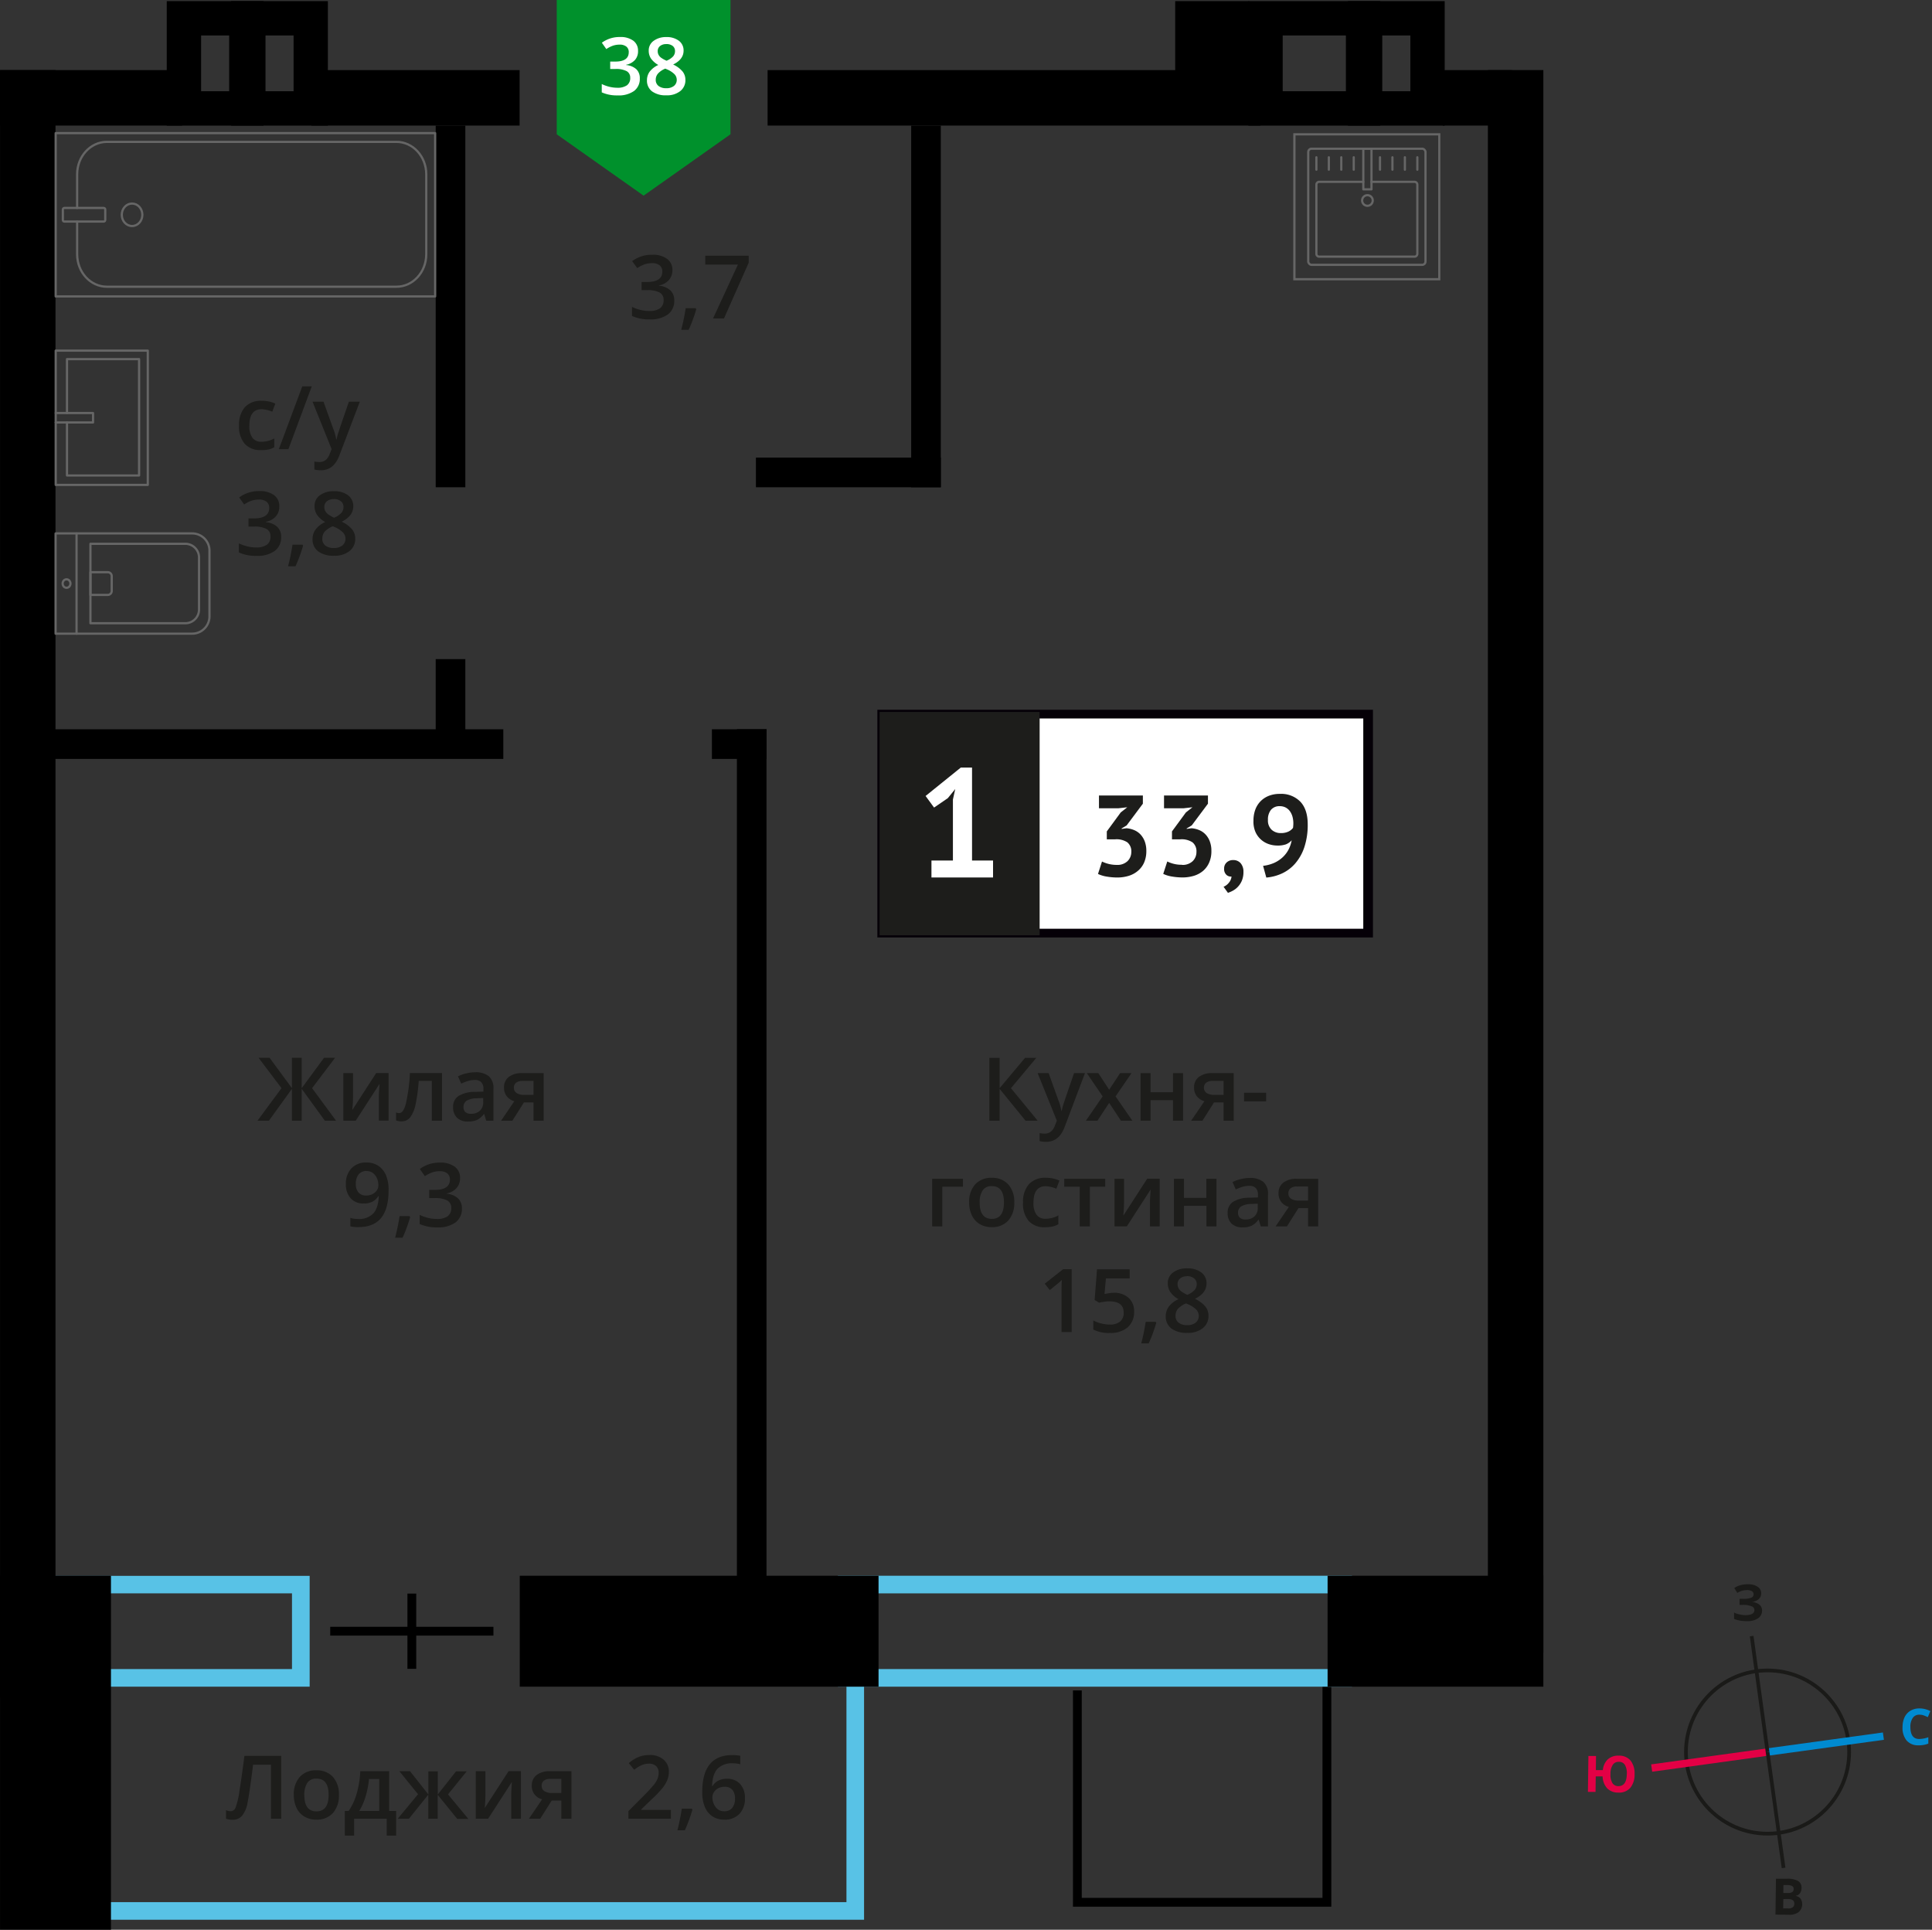 <svg xmlns="http://www.w3.org/2000/svg" width="636.4" height="635.55" viewBox="0 0 636.4 635.55">
  <rect x="0" y="0" width="636.4" height="635.55" fill="#333333" stroke="none"/>
  <defs>
    <style>
      .cls-1, .cls-11, .cls-12, .cls-13, .cls-14, .cls-3, .cls-4 {
        fill: none;
      }

      .cls-1 {
        stroke: #000;
        stroke-width: 2.9px;
      }

      .cls-1, .cls-3 {
        stroke-miterlimit: 10;
      }

      .cls-2 {
        fill: #58c2e6;
      }

      .cls-3 {
        stroke: #58c2e6;
        stroke-width: 5.8px;
      }

      .cls-4 {
        stroke: #666;
        stroke-linecap: round;
        stroke-linejoin: round;
        stroke-width: 0.73px;
      }

      .cls-5 {
        fill: #666;
      }

      .cls-6, .cls-9 {
        fill: #1d1d1b;
      }

      .cls-7 {
        fill: #fff;
      }

      .cls-8 {
        fill: #050007;
      }

      .cls-9 {
        stroke: #1d1d1b;
        stroke-width: 1.45px;
      }

      .cls-12, .cls-13, .cls-14, .cls-9 {
        stroke-miterlimit: 22.93;
      }

      .cls-10 {
        fill: #00912c;
        fill-rule: evenodd;
      }

      .cls-11, .cls-14 {
        stroke: #1a1a18;
      }

      .cls-11 {
        stroke-miterlimit: 22.93;
        stroke-width: 1.22px;
      }

      .cls-12 {
        stroke: #008ad1;
        stroke-width: 2.44px;
      }

      .cls-13 {
        stroke: #e30045;
        stroke-width: 2.44px;
      }

      .cls-14 {
        stroke-width: 1.22px;
      }

      .cls-15 {
        isolation: isolate;
      }

      .cls-16 {
        fill: #008ad1;
      }

      .cls-17 {
        fill: #e30045;
      }

      .cls-18 {
        fill: #1a1a18;
      }
    </style>
  </defs>
  <g id="Layer_8" data-name="Layer 8">
    <g>
      <polyline class="cls-1" points="437.08 555.5 437.08 626.51 354.88 626.51 354.88 556.74"/>
      <path class="cls-2" d="M96.18,524.76V549.7H14.4V524.76H96.18M102,519H8.6V555.5H102V519Z"/>
      <path class="cls-2" d="M439.55,524.76V549.7H281.8V524.76H439.55m5.8-5.8H276V555.5H445.35V519Z"/>
      <polyline class="cls-3" points="1.77 629.36 281.72 629.36 281.72 552.04"/>
      <rect x="171.21" y="518.96" width="118.18" height="36.54"/>
      <rect x="437.31" y="518.96" width="71.07" height="36.54"/>
      <rect x="-40.03" y="558.98" width="116.6" height="36.54" transform="translate(595.53 558.98) rotate(90)"/>
      <rect x="88.84" y="96.03" width="119.11" height="9.76" transform="translate(47.49 249.31) rotate(-90)"/>
      <rect x="134.41" y="226.19" width="27.98" height="9.76" transform="translate(-82.67 379.47) rotate(-90)"/>
      <rect x="102.26" y="380.65" width="290.71" height="9.76" transform="translate(-137.92 633.14) rotate(-90)"/>
      <rect x="245.46" y="96.03" width="119.11" height="9.76" transform="translate(204.11 405.94) rotate(-90)"/>
      <rect x="248.99" y="150.71" width="60.91" height="9.76" transform="translate(558.9 311.18) rotate(-180)"/>
      <rect x="13.27" y="240.17" width="152.53" height="9.76" transform="translate(179.06 490.11) rotate(-180)"/>
      <rect x="234.49" y="240.17" width="18" height="9.76" transform="translate(486.99 490.11) rotate(-180)"/>
      <rect x="-258.86" y="281.94" width="535.99" height="18.27" transform="translate(300.22 281.94) rotate(90)"/>
      <rect x="238.62" y="274.57" width="521.24" height="18.27" transform="translate(782.95 -215.54) rotate(90)"/>
      <rect x="475.25" y="23.09" width="22.8" height="18.27" transform="translate(973.3 64.45) rotate(180)"/>
      <rect x="252.84" y="23.09" width="162.37" height="18.27" transform="translate(668.06 64.45) rotate(180)"/>
      <rect x="102.59" y="23.09" width="68.57" height="18.27" transform="translate(273.75 64.45) rotate(180)"/>
      <rect y="23.09" width="59.96" height="18.27" transform="translate(59.96 64.45) rotate(180)"/>
      <rect x="387.11" y="0.37" width="24.37" height="24.37" transform="translate(798.59 25.11) rotate(180)"/>
      <g>
        <g>
          <rect class="cls-4" x="53.95" y="8.24" width="53.79" height="125" transform="translate(151.58 -10.11) rotate(90)"/>
          <rect class="cls-4" x="25.44" y="63.75" width="4.48" height="13.97" rx="0.49" transform="translate(98.42 43.05) rotate(90)"/>
          <path class="cls-4" d="M25.41,68.49V57.41c0-5.9,4.39-10.69,9.81-10.69h95.37c5.42,0,9.82,4.79,9.82,10.69V83.74c0,5.91-4.4,10.69-9.82,10.69H35.22c-5.42,0-9.81-4.78-9.81-10.69V73"/>
          <ellipse class="cls-4" cx="43.5" cy="70.74" rx="3.39" ry="3.7"/>
        </g>
        <g>
          <path class="cls-4" d="M18.35,175.68h45A5.69,5.69,0,0,1,69,181.37V203a5.69,5.69,0,0,1-5.69,5.69h-45a0,0,0,0,1,0,0v-33A0,0,0,0,1,18.35,175.68Z"/>
          <path class="cls-4" d="M29.79,179.1H61.05a4.51,4.51,0,0,1,4.51,4.51v17.14a4.51,4.51,0,0,1-4.51,4.51H29.79a0,0,0,0,1,0,0V179.1A0,0,0,0,1,29.79,179.1Z"/>
          <path class="cls-4" d="M29.79,188.45h5.72a1.29,1.29,0,0,1,1.29,1.29v4.9a1.29,1.29,0,0,1-1.29,1.29H29.79a0,0,0,0,1,0,0v-7.48A0,0,0,0,1,29.79,188.45Z"/>
          <ellipse class="cls-4" cx="21.92" cy="192.19" rx="1.29" ry="1.4"/>
          <line class="cls-4" x1="25.22" y1="175.68" x2="25.22" y2="208.7"/>
        </g>
        <g>
          <rect class="cls-4" x="18.35" y="115.47" width="30.33" height="44.23"/>
          <polyline class="cls-4" points="18.35 139.14 30.65 139.14 30.65 136.03 18.35 136.03"/>
          <polyline class="cls-4" points="22.07 139.14 22.07 156.59 45.82 156.59 45.82 118.27 22.07 118.27 22.07 136.03"/>
        </g>
      </g>
      <g>
        <g>
          <rect class="cls-4" x="430.93" y="48.98" width="38.63" height="38.24" rx="1.09"/>
          <path class="cls-4" d="M451.77,59.88h14.17a.93.93,0,0,1,.93.93V83.6a.93.93,0,0,1-.93.93H434.55a.93.93,0,0,1-.93-.93V60.81a.93.93,0,0,1,.93-.93h14.53"/>
          <circle class="cls-4" cx="450.43" cy="66.03" r="1.75"/>
          <rect class="cls-4" x="449.08" y="48.98" width="2.69" height="13.38"/>
          <line class="cls-4" x1="433.62" y1="51.8" x2="433.62" y2="55.89"/>
          <line class="cls-4" x1="437.72" y1="51.8" x2="437.72" y2="55.89"/>
          <line class="cls-4" x1="441.82" y1="51.8" x2="441.82" y2="55.89"/>
          <line class="cls-4" x1="445.92" y1="51.8" x2="445.92" y2="55.89"/>
          <line class="cls-4" x1="454.57" y1="51.8" x2="454.57" y2="55.89"/>
          <line class="cls-4" x1="458.67" y1="51.8" x2="458.67" y2="55.89"/>
          <line class="cls-4" x1="462.77" y1="51.8" x2="462.77" y2="55.89"/>
          <line class="cls-4" x1="466.87" y1="51.8" x2="466.87" y2="55.89"/>
        </g>
        <path class="cls-5" d="M473.75,44.6v47h-47v-47h47m.72-.73H426V92.33h48.45V43.87Z"/>
      </g>
      <path d="M75.49,11.68V30.05H66.24V11.68h9.25M86.8.37H54.93v41H86.8V.37Z"/>
      <path d="M96.71,11.68V30.05H87.46V11.68h9.25M108,.37H76.15v41H108V.37Z"/>
      <path d="M443.34,11.68V30.05H422.52V11.68h20.82M454.66.37H411.2v41h43.46V.37Z"/>
      <path d="M464.57,11.68V30.05h-9.26V11.68h9.26M475.88.37H444v41h31.88V.37Z"/>
      <g>
        <line class="cls-1" x1="135.66" y1="524.84" x2="135.66" y2="549.62"/>
        <line class="cls-1" x1="162.54" y1="537.23" x2="108.78" y2="537.23"/>
      </g>
      <g>
        <path class="cls-6" d="M92.63,599H89.25V581.2H83.36q-1.12,9.07-1.79,12.34a9.4,9.4,0,0,1-1.9,4.55,4.07,4.07,0,0,1-3.22,1.24,5.63,5.63,0,0,1-2-.35v-2.82a4,4,0,0,0,1.57.35,1.76,1.76,0,0,0,1.59-1.22,25.54,25.54,0,0,0,1.26-5.42q.69-4.18,1.64-11.57H92.63Z"/>
        <path class="cls-6" d="M111.64,591.14a8.59,8.59,0,0,1-2,6,7.07,7.07,0,0,1-5.48,2.15,7.52,7.52,0,0,1-3.88-1,6.52,6.52,0,0,1-2.59-2.85,9.63,9.63,0,0,1-.91-4.31,8.45,8.45,0,0,1,2-5.94,7,7,0,0,1,5.5-2.14,6.92,6.92,0,0,1,5.39,2.19A8.43,8.43,0,0,1,111.64,591.14Zm-11.4,0c0,3.62,1.33,5.43,4,5.43s4-1.81,4-5.43-1.33-5.36-4-5.36a3.42,3.42,0,0,0-3,1.38A7.08,7.08,0,0,0,100.24,591.14Z"/>
        <path class="cls-6" d="M130.49,604.54h-3.1V599H116.65v5.54h-3.07v-8.11h1.27a19.6,19.6,0,0,0,2.66-5.79,32.11,32.11,0,0,0,1.17-7.3h9.51v13.09h2.3Zm-5.57-8.11V585.89h-3.37a29.09,29.09,0,0,1-1.12,5.75,20.15,20.15,0,0,1-2.09,4.79Z"/>
        <path class="cls-6" d="M141.11,591v-7.61h3.1V591l6-7.61h3.52l-6.16,7.58,6.71,8.08h-3.67l-6.43-7.94V599h-3.1v-7.94L134.69,599H131l6.7-8.08-6.15-7.58h3.51Z"/>
        <path class="cls-6" d="M159.9,583.34v8c0,.94-.07,2.31-.22,4.12l7.86-12.15h4.06V599h-3.2v-7.88c0-.44,0-1.14.08-2.11s.09-1.68.13-2.13L160.78,599h-4.06V583.34Z"/>
        <path class="cls-6" d="M177.94,599h-3.72l4.36-6.41a4.44,4.44,0,0,1-3.4-4.52,4.19,4.19,0,0,1,1.59-3.48,6.84,6.84,0,0,1,4.33-1.25h7.14V599H184.9v-6h-3.16Zm.49-10.9a2,2,0,0,0,.91,1.81,4.43,4.43,0,0,0,2.46.6h3.1v-4.65h-3.63a3.4,3.4,0,0,0-2.1.58A2,2,0,0,0,178.43,588.1Z"/>
        <path class="cls-6" d="M221,599H207v-2.52l5.34-5.36a46,46,0,0,0,3.14-3.44,8.08,8.08,0,0,0,1.12-1.9,5.07,5.07,0,0,0,.36-1.91,2.9,2.9,0,0,0-.84-2.21,3.24,3.24,0,0,0-2.33-.81,6.23,6.23,0,0,0-2.3.44,10.79,10.79,0,0,0-2.58,1.58l-1.79-2.19a11.79,11.79,0,0,1,3.35-2.07,10,10,0,0,1,3.47-.61,6.84,6.84,0,0,1,4.63,1.51,5.12,5.12,0,0,1,1.75,4.06,7,7,0,0,1-.51,2.66,10.73,10.73,0,0,1-1.54,2.6,35.45,35.45,0,0,1-3.46,3.62l-3.6,3.48v.14H221Z"/>
        <path class="cls-6" d="M228.08,596a49,49,0,0,1-2.49,6.78h-2.45a69.73,69.73,0,0,0,1.45-7.11h3.28Z"/>
        <path class="cls-6" d="M231.32,590.18q0-12.15,9.9-12.15a12.22,12.22,0,0,1,2.63.24v2.78a8.83,8.83,0,0,0-2.49-.31,6.53,6.53,0,0,0-5,1.78c-1.11,1.19-1.72,3.1-1.81,5.72h.17a4.59,4.59,0,0,1,1.87-1.78,6,6,0,0,1,2.83-.63,5.64,5.64,0,0,1,4.39,1.73,6.7,6.7,0,0,1,1.57,4.69,7.09,7.09,0,0,1-1.82,5.15,6.55,6.55,0,0,1-5,1.89,7,7,0,0,1-3.87-1.07,6.81,6.81,0,0,1-2.52-3.12A12.32,12.32,0,0,1,231.32,590.18Zm7.22,6.36a3.25,3.25,0,0,0,2.64-1.1,4.78,4.78,0,0,0,.93-3.16,4.2,4.2,0,0,0-.87-2.81,3.24,3.24,0,0,0-2.61-1,4.37,4.37,0,0,0-2,.46,3.66,3.66,0,0,0-1.43,1.26,3,3,0,0,0-.53,1.64,5.2,5.2,0,0,0,1.09,3.36A3.37,3.37,0,0,0,238.54,596.54Z"/>
      </g>
      <g>
        <path class="cls-6" d="M221.49,88.94a4.84,4.84,0,0,1-1.15,3.28A5.76,5.76,0,0,1,217.11,94v.11a6.31,6.31,0,0,1,3.74,1.55,4.46,4.46,0,0,1,1.25,3.3,5.49,5.49,0,0,1-2.11,4.61,9.7,9.7,0,0,1-6,1.62,13.65,13.65,0,0,1-5.81-1.12v-3a13.23,13.23,0,0,0,2.79,1,12,12,0,0,0,2.84.36,6,6,0,0,0,3.59-.89,3.23,3.23,0,0,0,1.19-2.77,2.63,2.63,0,0,0-1.31-2.43,8.42,8.42,0,0,0-4.14-.78h-1.8V92.87h1.83c3.3,0,5-1.14,5-3.42a2.54,2.54,0,0,0-.87-2.06,3.88,3.88,0,0,0-2.55-.72,7.72,7.72,0,0,0-2.26.33,11.08,11.08,0,0,0-2.58,1.3L208.23,86a10.85,10.85,0,0,1,6.62-2.1,7.84,7.84,0,0,1,4.88,1.35A4.41,4.41,0,0,1,221.49,88.94Z"/>
        <path class="cls-6" d="M229.35,101.84a48,48,0,0,1-2.5,6.78H224.4a67.3,67.3,0,0,0,1.46-7.11h3.27Z"/>
        <path class="cls-6" d="M234.88,104.88l8.19-17.74H232.31V84.21h14.31v2.32l-8.14,18.35Z"/>
      </g>
      <g>
        <path class="cls-6" d="M86,148.23a6.83,6.83,0,0,1-5.4-2.08,8.62,8.62,0,0,1-1.85-6,8.72,8.72,0,0,1,1.93-6.08A7.19,7.19,0,0,1,86.23,132a10.37,10.37,0,0,1,4.46.92l-1,2.67a10.18,10.18,0,0,0-3.48-.82q-4.07,0-4.07,5.4a6.44,6.44,0,0,0,1,4,3.49,3.49,0,0,0,3,1.32,8.56,8.56,0,0,0,4.21-1.1v2.9a6.5,6.5,0,0,1-1.9.75A11.56,11.56,0,0,1,86,148.23Z"/>
        <path class="cls-6" d="M102.7,127.24,95,147.94H91.85l7.72-20.7Z"/>
        <path class="cls-6" d="M102.94,132.28h3.62l3.19,8.88a17,17,0,0,1,1,3.57h.12a14.89,14.89,0,0,1,.46-1.89q.34-1.11,3.6-10.56h3.6L111.79,150q-1.83,4.88-6.09,4.88a9.57,9.57,0,0,1-2.15-.24V152a8,8,0,0,0,1.71.17c1.61,0,2.73-.93,3.39-2.79l.58-1.48Z"/>
        <path class="cls-6" d="M92,166.8a4.76,4.76,0,0,1-1.15,3.28,5.76,5.76,0,0,1-3.23,1.76V172a6.19,6.19,0,0,1,3.74,1.55,4.42,4.42,0,0,1,1.25,3.29,5.49,5.49,0,0,1-2.11,4.61,9.7,9.7,0,0,1-6,1.62,13.5,13.5,0,0,1-5.81-1.12v-3a13.25,13.25,0,0,0,2.79,1,12,12,0,0,0,2.84.35,5.92,5.92,0,0,0,3.59-.89,3.2,3.2,0,0,0,1.19-2.76,2.62,2.62,0,0,0-1.31-2.44,8.42,8.42,0,0,0-4.14-.78h-1.8v-2.7h1.83c3.3,0,5-1.14,5-3.43a2.51,2.51,0,0,0-.87-2.05,3.88,3.88,0,0,0-2.55-.72,7.72,7.72,0,0,0-2.26.33,10.61,10.61,0,0,0-2.58,1.29l-1.63-2.32a10.9,10.9,0,0,1,6.62-2.09,7.91,7.91,0,0,1,4.88,1.34A4.43,4.43,0,0,1,92,166.8Z"/>
        <path class="cls-6" d="M99.84,179.7a48.48,48.48,0,0,1-2.5,6.79H94.89a67.3,67.3,0,0,0,1.46-7.11h3.27Z"/>
        <path class="cls-6" d="M110,161.78a7.34,7.34,0,0,1,4.66,1.35,4.38,4.38,0,0,1,1.71,3.62q0,3.18-3.82,5.07a9.75,9.75,0,0,1,3.46,2.56,4.81,4.81,0,0,1,1,3,5,5,0,0,1-1.89,4.11,7.77,7.77,0,0,1-5.09,1.54,8.36,8.36,0,0,1-5.23-1.44,4.89,4.89,0,0,1-1.85-4.1,5.23,5.23,0,0,1,1-3.1,8.1,8.1,0,0,1,3.17-2.46,8.09,8.09,0,0,1-2.7-2.39,5.15,5.15,0,0,1-.81-2.84,4.28,4.28,0,0,1,1.77-3.59A7.47,7.47,0,0,1,110,161.78Zm-3.84,15.6a2.75,2.75,0,0,0,1,2.29,4.4,4.4,0,0,0,2.8.81,4.33,4.33,0,0,0,2.84-.84,2.83,2.83,0,0,0,1-2.29,2.93,2.93,0,0,0-.93-2.09,8.79,8.79,0,0,0-2.84-1.76l-.41-.18a7.46,7.46,0,0,0-2.69,1.8A3.47,3.47,0,0,0,106.18,177.38Zm3.81-13a3.51,3.51,0,0,0-2.28.7,2.33,2.33,0,0,0-.86,1.9,2.71,2.71,0,0,0,.31,1.32,3.46,3.46,0,0,0,.91,1.06,11.18,11.18,0,0,0,2,1.14,6.75,6.75,0,0,0,2.4-1.58,3,3,0,0,0,.7-1.94,2.31,2.31,0,0,0-.87-1.9A3.59,3.59,0,0,0,110,164.34Z"/>
      </g>
      <g>
        <path class="cls-6" d="M341.8,369.09h-4l-8.53-10.49v10.49h-3.38v-20.7h3.38v10l8.39-10h3.71l-8.36,10Z"/>
        <path class="cls-6" d="M341.8,353.43h3.62l3.19,8.88a16.73,16.73,0,0,1,1,3.57h.11a17.16,17.16,0,0,1,.47-1.89c.23-.75,1.43-4.26,3.6-10.56h3.6l-6.7,17.74q-1.83,4.89-6.09,4.89a9.51,9.51,0,0,1-2.15-.24v-2.64a7.39,7.39,0,0,0,1.71.17q2.4,0,3.38-2.79l.58-1.47Z"/>
        <path class="cls-6" d="M363.21,361.09,358,353.43h3.79l3.57,5.48,3.6-5.48h3.76l-5.26,7.66,5.53,8h-3.76l-3.87-5.86-3.85,5.86H357.7Z"/>
        <path class="cls-6" d="M379,353.43v6.29h7.38v-6.29h3.32v15.66h-3.32v-6.75H379v6.75H375.7V353.43Z"/>
        <path class="cls-6" d="M396.09,369.09h-3.72l4.36-6.41a4.69,4.69,0,0,1-2.49-1.63,4.52,4.52,0,0,1-.91-2.89,4.19,4.19,0,0,1,1.59-3.48,6.84,6.84,0,0,1,4.33-1.25h7.14v15.66h-3.34v-6h-3.16Zm.49-10.9a2,2,0,0,0,.91,1.8,4.43,4.43,0,0,0,2.46.6h3.1V356h-3.63a3.32,3.32,0,0,0-2.1.58A2,2,0,0,0,396.58,358.19Z"/>
        <path class="cls-6" d="M409.79,362.73V359.9h7.28v2.83Z"/>
        <path class="cls-6" d="M317.19,388.23v2.61h-6.8V403.9h-3.33V388.23Z"/>
        <path class="cls-6" d="M334.1,396a8.59,8.59,0,0,1-2,6,7.07,7.07,0,0,1-5.48,2.15,7.52,7.52,0,0,1-3.88-1,6.52,6.52,0,0,1-2.59-2.85,9.63,9.63,0,0,1-.91-4.31,8.45,8.45,0,0,1,2-5.94,7.07,7.07,0,0,1,5.51-2.14,6.91,6.91,0,0,1,5.38,2.19A8.45,8.45,0,0,1,334.1,396Zm-11.4,0q0,5.43,4,5.43t4-5.43q0-5.36-4-5.36a3.4,3.4,0,0,0-3,1.39A7,7,0,0,0,322.7,396Z"/>
        <path class="cls-6" d="M344.24,404.18a6.83,6.83,0,0,1-5.4-2.08,8.6,8.6,0,0,1-1.85-6,8.72,8.72,0,0,1,1.93-6.08,7.19,7.19,0,0,1,5.59-2.12,10.52,10.52,0,0,1,4.46.92l-1,2.68a10,10,0,0,0-3.48-.83q-4.07,0-4.06,5.4a6.42,6.42,0,0,0,1,4,3.5,3.5,0,0,0,3,1.32,8.55,8.55,0,0,0,4.2-1.1v2.9a6.5,6.5,0,0,1-1.9.75A11.56,11.56,0,0,1,344.24,404.18Z"/>
        <path class="cls-6" d="M364.05,388.23v2.61H359V403.9h-3.34V390.84h-5.1v-2.61Z"/>
        <path class="cls-6" d="M370.26,388.23v8c0,.94-.08,2.31-.23,4.12l7.86-12.15H382V403.9h-3.2V396c0-.44,0-1.14.08-2.11s.1-1.68.14-2.13l-7.84,12.13h-4.06V388.23Z"/>
        <path class="cls-6" d="M390,388.23v6.29h7.37v-6.29h3.33V403.9H397.4v-6.76H390v6.76H386.7V388.23Z"/>
        <path class="cls-6" d="M415.29,403.9l-.67-2.19h-.11a6.23,6.23,0,0,1-2.28,2,7.1,7.1,0,0,1-2.94.52,5,5,0,0,1-3.61-1.25,4.66,4.66,0,0,1-1.29-3.52,4.16,4.16,0,0,1,1.79-3.66,10.35,10.35,0,0,1,5.48-1.34l2.71-.09v-.83a3.18,3.18,0,0,0-.7-2.25,2.88,2.88,0,0,0-2.17-.74,7.64,7.64,0,0,0-2.31.35,18.14,18.14,0,0,0-2.13.84L406,389.31a11.69,11.69,0,0,1,2.79-1,12.33,12.33,0,0,1,2.86-.35,6.78,6.78,0,0,1,4.51,1.3,5.13,5.13,0,0,1,1.52,4.09V403.9Zm-5-2.27a4.14,4.14,0,0,0,2.91-1,3.66,3.66,0,0,0,1.1-2.84v-1.36l-2,.08a6.87,6.87,0,0,0-3.42.79,2.39,2.39,0,0,0-1.07,2.14,2.14,2.14,0,0,0,.62,1.63A2.7,2.7,0,0,0,410.33,401.63Z"/>
        <path class="cls-6" d="M423.91,403.9h-3.72l4.36-6.42a4.44,4.44,0,0,1-3.4-4.52,4.16,4.16,0,0,1,1.59-3.47,6.78,6.78,0,0,1,4.33-1.26h7.14V403.9h-3.34v-6h-3.16ZM424.4,393a2,2,0,0,0,.91,1.81,4.43,4.43,0,0,0,2.46.6h3.1v-4.65h-3.63a3.4,3.4,0,0,0-2.1.58A2,2,0,0,0,424.4,393Z"/>
        <path class="cls-6" d="M353,438.7h-3.33V425.33c0-1.59,0-2.86.11-3.79-.21.22-.48.47-.8.75s-1.37,1.14-3.18,2.6l-1.67-2.11L350.2,418H353Z"/>
        <path class="cls-6" d="M366.79,425.77a7.07,7.07,0,0,1,4.95,1.66,5.78,5.78,0,0,1,1.83,4.52,6.58,6.58,0,0,1-2.08,5.17A8.53,8.53,0,0,1,365.6,439a11.11,11.11,0,0,1-5.46-1.12v-3a10.06,10.06,0,0,0,2.64,1,11.76,11.76,0,0,0,2.76.36,5.16,5.16,0,0,0,3.43-1,3.66,3.66,0,0,0,1.17-2.94c0-2.48-1.58-3.71-4.73-3.71a12.23,12.23,0,0,0-1.64.13,17.28,17.28,0,0,0-1.71.31l-1.49-.88.79-10.12h10.76v3h-7.83l-.46,5.13,1.21-.2A12.16,12.16,0,0,1,366.79,425.77Z"/>
        <path class="cls-6" d="M380.88,435.66a48.89,48.89,0,0,1-2.5,6.78h-2.45a67.3,67.3,0,0,0,1.46-7.11h3.27Z"/>
        <path class="cls-6" d="M391.06,417.73a7.34,7.34,0,0,1,4.66,1.35,4.38,4.38,0,0,1,1.71,3.62q0,3.18-3.82,5.07a9.75,9.75,0,0,1,3.46,2.56,4.81,4.81,0,0,1,1,3,5,5,0,0,1-1.89,4.11,7.77,7.77,0,0,1-5.09,1.54,8.36,8.36,0,0,1-5.23-1.44,4.88,4.88,0,0,1-1.86-4.09,5.31,5.31,0,0,1,1-3.11,8.21,8.21,0,0,1,3.18-2.46,8.09,8.09,0,0,1-2.7-2.39,5.15,5.15,0,0,1-.81-2.84,4.28,4.28,0,0,1,1.77-3.59A7.47,7.47,0,0,1,391.06,417.73Zm-3.84,15.6a2.77,2.77,0,0,0,1,2.29,4.45,4.45,0,0,0,2.81.81,4.33,4.33,0,0,0,2.84-.84,2.83,2.83,0,0,0,1-2.29,2.93,2.93,0,0,0-.93-2.09,9,9,0,0,0-2.84-1.76l-.41-.18a7.46,7.46,0,0,0-2.69,1.8A3.47,3.47,0,0,0,387.22,433.33Zm3.81-13a3.51,3.51,0,0,0-2.28.7,2.31,2.31,0,0,0-.86,1.91,2.7,2.7,0,0,0,.31,1.31,3.56,3.56,0,0,0,.9,1.06,11.74,11.74,0,0,0,2,1.14,6.75,6.75,0,0,0,2.4-1.58,2.94,2.94,0,0,0,.7-1.93,2.32,2.32,0,0,0-.87-1.91A3.59,3.59,0,0,0,391,420.29Z"/>
      </g>
      <g>
        <rect class="cls-7" x="290.46" y="235.19" width="158.65" height="72.12"/>
        <path class="cls-8" d="M449.09,236.62H292.19v69.26h156.9Zm-158.48-2.87H452.25v75H289v-75Z"/>
        <rect class="cls-9" x="290.46" y="235.19" width="51.27" height="72.12"/>
        <g>
          <path class="cls-6" d="M367.84,284.85a4.8,4.8,0,0,0,3.57-1.24,4.19,4.19,0,0,0,1.24-3,3.81,3.81,0,0,0-1.29-3.18,6.45,6.45,0,0,0-4.05-1h-2.73v-2.61l4.58-6.24,2.16-1.71-3,.34H362V262h14.46v2.69l-5.34,7.15-1.66,1V273l1.59-.22a8.29,8.29,0,0,1,2.52.6,6.16,6.16,0,0,1,2.08,1.42,7,7,0,0,1,1.42,2.29,8.72,8.72,0,0,1,.53,3.14,9.37,9.37,0,0,1-.74,3.87,7.5,7.5,0,0,1-2.05,2.72,8.49,8.49,0,0,1-3,1.63A12.92,12.92,0,0,1,368,289a20.81,20.81,0,0,1-3.45-.3,10.53,10.53,0,0,1-2.87-.87l1.32-4.09a11.19,11.19,0,0,0,2.18.79A10.9,10.9,0,0,0,367.84,284.85Z"/>
          <path class="cls-6" d="M389.3,284.85a4.81,4.81,0,0,0,3.58-1.24,4.18,4.18,0,0,0,1.23-3,3.81,3.81,0,0,0-1.29-3.18,6.43,6.43,0,0,0-4.05-1h-2.72v-2.61l4.58-6.24,2.16-1.71-3,.34h-6.36V262H397.9v2.69l-5.34,7.15-1.67,1V273l1.59-.22a8.22,8.22,0,0,1,2.52.6,6,6,0,0,1,2.08,1.42,6.69,6.69,0,0,1,1.42,2.29,8.51,8.51,0,0,1,.53,3.14,9.22,9.22,0,0,1-.74,3.87,7.59,7.59,0,0,1-2,2.72,8.54,8.54,0,0,1-3.05,1.63,12.92,12.92,0,0,1-3.75.53,20.61,20.61,0,0,1-3.44-.3,10.5,10.5,0,0,1-2.88-.87l1.33-4.09a10.55,10.55,0,0,0,4.84,1.09Z"/>
          <path class="cls-6" d="M403.23,286.07a2.61,2.61,0,0,1,.86-2.05,3,3,0,0,1,2.1-.76,3.15,3.15,0,0,1,2.5,1.06,4.21,4.21,0,0,1,.9,2.81,7.27,7.27,0,0,1-.53,2.93,6.68,6.68,0,0,1-1.3,2,6.42,6.42,0,0,1-1.67,1.29,9.14,9.14,0,0,1-1.61.7l-1.44-2a4.27,4.27,0,0,0,1.78-1.37,3.56,3.56,0,0,0,.84-2,2.11,2.11,0,0,1-1.65-.53A2.55,2.55,0,0,1,403.23,286.07Z"/>
          <path class="cls-6" d="M412.89,270.28a10.47,10.47,0,0,1,.58-3.56,7.79,7.79,0,0,1,1.71-2.78,7.88,7.88,0,0,1,2.72-1.82,9.73,9.73,0,0,1,3.7-.66,8.83,8.83,0,0,1,6.71,2.55q2.44,2.57,2.45,7.44a23.17,23.17,0,0,1-1.12,7.59,15.79,15.79,0,0,1-3,5.34,13,13,0,0,1-4.34,3.28,15.39,15.39,0,0,1-5.18,1.36l-1.06-3.86a12.77,12.77,0,0,0,3.71-1,10.41,10.41,0,0,0,2.8-1.88,9.47,9.47,0,0,0,1.91-2.54,10.82,10.82,0,0,0,1-3,5,5,0,0,1-1.95,1.36,8.38,8.38,0,0,1-2.78.38,8.91,8.91,0,0,1-2.86-.49,7.38,7.38,0,0,1-4.35-4A8.55,8.55,0,0,1,412.89,270.28Zm4.77-.27a4.17,4.17,0,0,0,1.21,3.26,4.36,4.36,0,0,0,3,1.1,5.76,5.76,0,0,0,2.53-.49,4.12,4.12,0,0,0,1.52-1.22,11.55,11.55,0,0,0,.11-1.51,8.53,8.53,0,0,0-.26-2.08,5.7,5.7,0,0,0-.82-1.82,4.07,4.07,0,0,0-1.4-1.27,4.13,4.13,0,0,0-2-.47,3.6,3.6,0,0,0-2.88,1.19A5,5,0,0,0,417.66,270Z"/>
        </g>
        <path class="cls-7" d="M306.82,283.41h7.07V263.32l.76-3.45-2.44,3-4.53,3.1-2.79-3.82,11.59-9.35h3.71v30.61h6.92V289H306.82Z"/>
      </g>
      <g>
        <path class="cls-6" d="M92.73,358.38l-7.56-10H88.8l7.36,10v-10h3.22v10l7.36-10h3.63l-7.57,10,7.89,10.71H107L99.38,358.6v10.49H96.16V358.6l-7.58,10.49H84.82Z"/>
        <path class="cls-6" d="M116.29,353.43v8c0,.93-.08,2.31-.23,4.12l7.86-12.15H128v15.66h-3.2V361.2c0-.43,0-1.13.08-2.11s.1-1.68.14-2.12l-7.84,12.12H113.1V353.43Z"/>
        <path class="cls-6" d="M145.6,369.09h-3.36V356h-4.31a56.58,56.58,0,0,1-1.07,7.88A10.29,10.29,0,0,1,135.1,368a3.48,3.48,0,0,1-2.81,1.31,4.65,4.65,0,0,1-1.83-.32v-2.6a3,3,0,0,0,1,.2c1,0,1.72-1.09,2.27-3.25a60,60,0,0,0,1.3-9.95H145.6Z"/>
        <path class="cls-6" d="M160.16,369.09l-.67-2.18h-.11a6.43,6.43,0,0,1-2.28,1.95,7.28,7.28,0,0,1-2.94.51,5,5,0,0,1-3.61-1.24,4.69,4.69,0,0,1-1.3-3.53,4.14,4.14,0,0,1,1.8-3.65,10.43,10.43,0,0,1,5.48-1.35l2.71-.08v-.84a3.13,3.13,0,0,0-.7-2.24,2.85,2.85,0,0,0-2.18-.75,7.33,7.33,0,0,0-2.3.36,16.51,16.51,0,0,0-2.13.83l-1.07-2.38a11.46,11.46,0,0,1,2.78-1,13.06,13.06,0,0,1,2.87-.35,6.78,6.78,0,0,1,4.51,1.31,5.11,5.11,0,0,1,1.52,4.09v10.55Zm-5-2.27a4.09,4.09,0,0,0,2.91-1,3.67,3.67,0,0,0,1.1-2.84v-1.36l-2,.09a6.88,6.88,0,0,0-3.42.78,2.41,2.41,0,0,0-1.07,2.15,2.1,2.1,0,0,0,.62,1.62A2.7,2.7,0,0,0,155.2,366.82Z"/>
        <path class="cls-6" d="M168.78,369.09h-3.72l4.36-6.41a4.69,4.69,0,0,1-2.49-1.63,4.52,4.52,0,0,1-.91-2.89,4.19,4.19,0,0,1,1.59-3.48,6.84,6.84,0,0,1,4.33-1.25h7.14v15.66h-3.34v-6h-3.16Zm.49-10.9a2,2,0,0,0,.91,1.8,4.43,4.43,0,0,0,2.46.6h3.1V356h-3.63a3.32,3.32,0,0,0-2.1.58A2,2,0,0,0,169.27,358.19Z"/>
        <path class="cls-6" d="M128,392q0,6.12-2.46,9.13t-7.42,3a11.38,11.38,0,0,1-2.71-.23v-2.79a9.22,9.22,0,0,0,2.54.36,6.47,6.47,0,0,0,5-1.82c1.11-1.21,1.71-3.1,1.82-5.69h-.17a5,5,0,0,1-2,1.84,6.31,6.31,0,0,1-2.77.57,5.55,5.55,0,0,1-4.32-1.72,6.68,6.68,0,0,1-1.57-4.7,7.16,7.16,0,0,1,1.82-5.16,6.51,6.51,0,0,1,5-1.92,6.84,6.84,0,0,1,3.85,1.08,7,7,0,0,1,2.54,3.12A12.34,12.34,0,0,1,128,392Zm-7.22-6.35a3.23,3.23,0,0,0-2.65,1.13,4.88,4.88,0,0,0-.92,3.16,4.16,4.16,0,0,0,.86,2.79,3.21,3.21,0,0,0,2.59,1,4.17,4.17,0,0,0,2.84-1,3,3,0,0,0,1.14-2.35,5.78,5.78,0,0,0-.48-2.35,4.21,4.21,0,0,0-1.37-1.74A3.39,3.39,0,0,0,120.77,385.68Z"/>
        <path class="cls-6" d="M135.1,400.85a46.51,46.51,0,0,1-2.49,6.78h-2.45c.65-2.55,1.13-4.91,1.46-7.1h3.27Z"/>
        <path class="cls-6" d="M151.54,388a4.79,4.79,0,0,1-1.15,3.28,5.76,5.76,0,0,1-3.22,1.76v.11a6.22,6.22,0,0,1,3.73,1.56,4.39,4.39,0,0,1,1.25,3.29,5.46,5.46,0,0,1-2.11,4.61,9.69,9.69,0,0,1-6,1.62,13.47,13.47,0,0,1-5.81-1.12v-3a13.84,13.84,0,0,0,2.79,1,12.44,12.44,0,0,0,2.83.35,6,6,0,0,0,3.6-.89,3.25,3.25,0,0,0,1.19-2.76,2.63,2.63,0,0,0-1.32-2.44,8.41,8.41,0,0,0-4.13-.78h-1.8v-2.7h1.82c3.31,0,5-1.15,5-3.43a2.53,2.53,0,0,0-.86-2,3.86,3.86,0,0,0-2.55-.73,7.47,7.47,0,0,0-2.27.34,11,11,0,0,0-2.58,1.29L138.29,385a10.82,10.82,0,0,1,6.61-2.1,7.85,7.85,0,0,1,4.89,1.35A4.41,4.41,0,0,1,151.54,388Z"/>
      </g>
      <g>
        <polygon class="cls-10" points="240.62 44.23 240.61 44.23 226.31 54.34 212 64.44 197.7 54.34 183.4 44.24 183.39 44.24 183.39 44.23 183.39 0 240.62 0 240.62 44.23 240.62 44.23"/>
        <g>
          <path class="cls-7" d="M210.17,16.74a4.31,4.31,0,0,1-1,3,5.3,5.3,0,0,1-2.91,1.59v.1a5.61,5.61,0,0,1,3.37,1.39,4,4,0,0,1,1.12,3,4.93,4.93,0,0,1-1.9,4.15,8.75,8.75,0,0,1-5.41,1.45,12.18,12.18,0,0,1-5.22-1V27.67a11.92,11.92,0,0,0,2.51.91,11,11,0,0,0,2.55.32,5.37,5.37,0,0,0,3.24-.81,2.9,2.9,0,0,0,1.07-2.48,2.36,2.36,0,0,0-1.19-2.19,7.54,7.54,0,0,0-3.72-.7H201V20.28h1.65q4.45,0,4.46-3.08a2.27,2.27,0,0,0-.78-1.85,3.46,3.46,0,0,0-2.29-.65,6.9,6.9,0,0,0-2,.3,9.76,9.76,0,0,0-2.32,1.16l-1.47-2.09a9.81,9.81,0,0,1,5.95-1.88,7.06,7.06,0,0,1,4.4,1.21A4,4,0,0,1,210.17,16.74Z"/>
          <path class="cls-7" d="M219.44,12.21a6.61,6.61,0,0,1,4.19,1.22,3.93,3.93,0,0,1,1.54,3.26c0,1.91-1.14,3.43-3.44,4.56a8.88,8.88,0,0,1,3.12,2.31,4.35,4.35,0,0,1,.92,2.7A4.51,4.51,0,0,1,224.08,30a7,7,0,0,1-4.59,1.39,7.52,7.52,0,0,1-4.71-1.3,4.39,4.39,0,0,1-1.67-3.68,4.77,4.77,0,0,1,.88-2.8,7.38,7.38,0,0,1,2.86-2.21,7.33,7.33,0,0,1-2.44-2.15,4.68,4.68,0,0,1-.72-2.55,3.84,3.84,0,0,1,1.59-3.23A6.74,6.74,0,0,1,219.44,12.21ZM216,26.26a2.48,2.48,0,0,0,.93,2.06,4,4,0,0,0,2.53.73,3.86,3.86,0,0,0,2.55-.76,2.52,2.52,0,0,0,.91-2.06,2.64,2.64,0,0,0-.84-1.88,7.83,7.83,0,0,0-2.55-1.58l-.37-.17a6.52,6.52,0,0,0-2.42,1.63A3.08,3.08,0,0,0,216,26.26Zm3.43-11.74a3.16,3.16,0,0,0-2,.63,2.09,2.09,0,0,0-.78,1.72,2.54,2.54,0,0,0,.28,1.18,3,3,0,0,0,.82.95,9.82,9.82,0,0,0,1.81,1,6.09,6.09,0,0,0,2.16-1.42,2.62,2.62,0,0,0,.63-1.74,2.09,2.09,0,0,0-.78-1.72A3.25,3.25,0,0,0,219.41,14.52Z"/>
        </g>
      </g>
    </g>
    <g>
      <circle class="cls-11" cx="582.23" cy="577.03" r="26.88"/>
      <line class="cls-12" x1="620.39" y1="571.79" x2="582.22" y2="577.03"/>
      <line class="cls-13" x1="544.06" y1="582.3" x2="582.22" y2="577.03"/>
      <line class="cls-14" x1="577" y1="538.84" x2="582.24" y2="577.03"/>
      <line class="cls-14" x1="587.51" y1="615.19" x2="582.24" y2="577.03"/>
      <g class="cls-15">
        <path class="cls-16" d="M632.3,564.73a2.55,2.55,0,0,0-2.2,1,5,5,0,0,0-.82,3c0,2.63.94,4,2.91,4a9.43,9.43,0,0,0,3-.58l0,2.1a8.31,8.31,0,0,1-3.26.56,4.94,4.94,0,0,1-3.92-1.61,6.6,6.6,0,0,1-1.31-4.51,7.49,7.49,0,0,1,.71-3.22,5,5,0,0,1,2-2.11,5.79,5.79,0,0,1,3-.7,8,8,0,0,1,3.45.88l-.84,2a12.52,12.52,0,0,0-1.32-.57A4.21,4.21,0,0,0,632.3,564.73Z"/>
      </g>
      <g class="cls-15">
        <path class="cls-17" d="M538.42,584.36a6.73,6.73,0,0,1-1.42,4.48,4.89,4.89,0,0,1-3.93,1.54,5,5,0,0,1-3.67-1.4,6.08,6.08,0,0,1-1.5-3.94l-2.26,0-.07,5.11-2.51,0,.16-11.82,2.51,0-.06,4.64,2.31,0a5.57,5.57,0,0,1,1.65-3.56,5.08,5.08,0,0,1,3.61-1.19,4.84,4.84,0,0,1,3.89,1.64A6.77,6.77,0,0,1,538.42,584.36Zm-7.93-.11a5.26,5.26,0,0,0,.64,3,2.25,2.25,0,0,0,2,1q2.68,0,2.74-4a5.39,5.39,0,0,0-.63-3,2.2,2.2,0,0,0-2-1,2.24,2.24,0,0,0-2,1A5.24,5.24,0,0,0,530.49,584.25Z"/>
      </g>
      <g class="cls-15">
        <path class="cls-18" d="M585,618.75l3.68,0a7.05,7.05,0,0,1,3.64.76,2.48,2.48,0,0,1,1.1,2.29,2.81,2.81,0,0,1-.52,1.74,2,2,0,0,1-1.33.79v.09a2.55,2.55,0,0,1,1.61,1,3.43,3.43,0,0,1-.73,4.34,5.07,5.07,0,0,1-3.19.86l-4.42-.06Zm2.42,6.7-.05,3.08,1.64,0a2.4,2.4,0,0,0,1.53-.38,1.48,1.48,0,0,0,.51-1.21c0-1-.68-1.48-2.08-1.5Zm0-2,1.46,0a2.72,2.72,0,0,0,1.48-.29,1.21,1.21,0,0,0,.47-1,1.06,1.06,0,0,0-.49-1,3.16,3.16,0,0,0-1.56-.32h-1.32Z"/>
      </g>
      <g class="cls-15">
        <path class="cls-18" d="M580.13,524.8a2.44,2.44,0,0,1-.83,1.87,4,4,0,0,1-2.21.92v0a4.47,4.47,0,0,1,2.49.93,2.4,2.4,0,0,1,.84,1.93,3,3,0,0,1-1.36,2.56,6.18,6.18,0,0,1-3.67.9,11.29,11.29,0,0,1-4.17-.7l0-2.1a7.2,7.2,0,0,0,1.77.59,9.68,9.68,0,0,0,1.91.24c2,0,3-.54,3-1.7a1.33,1.33,0,0,0-.94-1.22,7.43,7.43,0,0,0-2.83-.46h-1.11l0-2h1a7.58,7.58,0,0,0,2.74-.32,1.21,1.21,0,0,0,.87-1.17,1.11,1.11,0,0,0-.52-1,3,3,0,0,0-1.61-.38,6,6,0,0,0-3.23.92L571.26,523a7.21,7.21,0,0,1,2.15-.95,9.52,9.52,0,0,1,2.53-.28,5.29,5.29,0,0,1,3.07.85A2.48,2.48,0,0,1,580.13,524.8Z"/>
      </g>
    </g>
  </g>
</svg>
